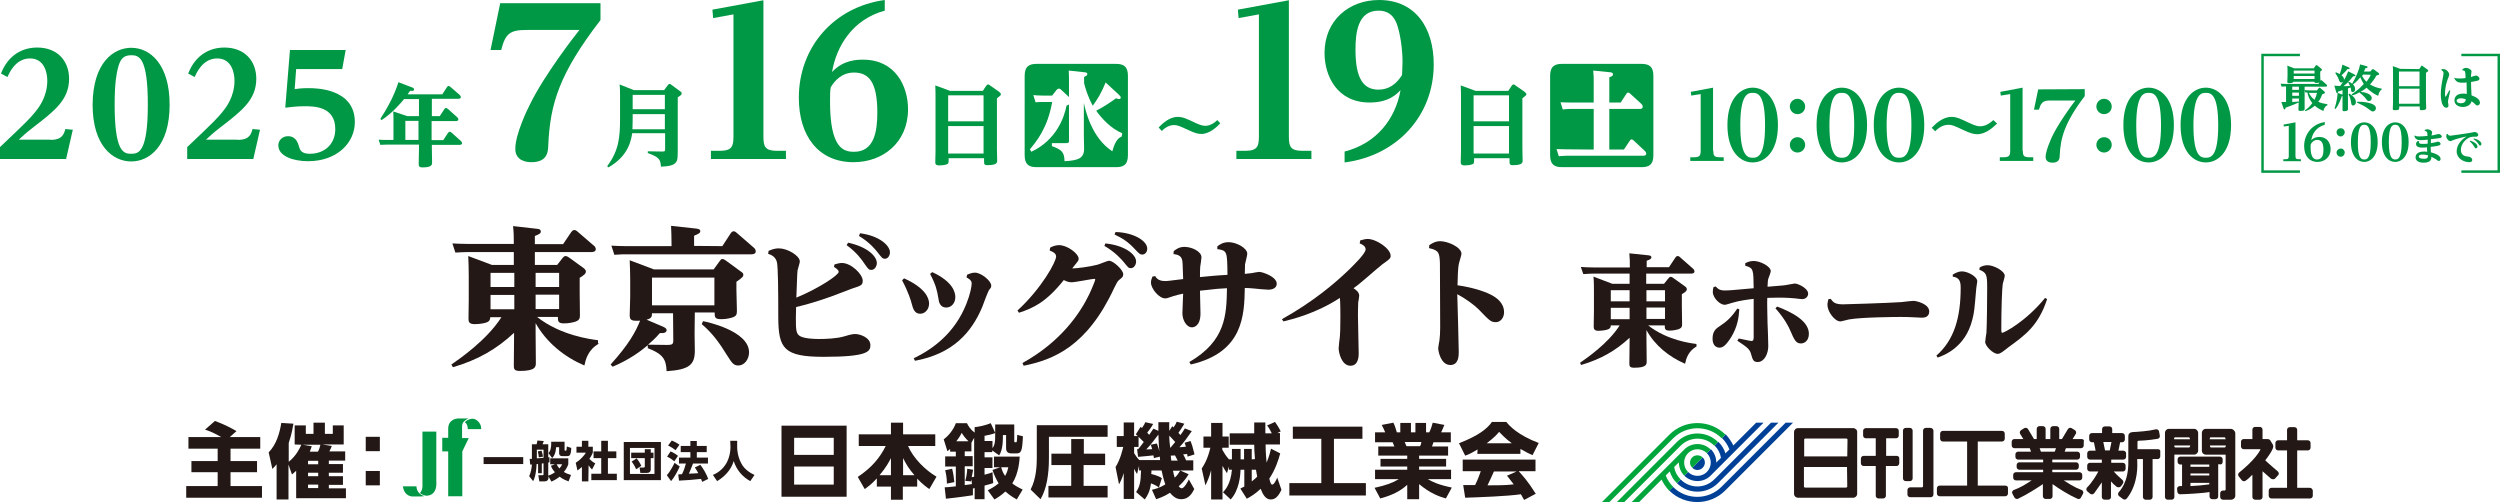 <?xml version="1.0" encoding="utf-8"?>
<!-- Generator: Adobe Illustrator 28.5.0, SVG Export Plug-In . SVG Version: 9.03 Build 54727)  -->
<svg version="1.0" id="レイヤー_1" xmlns="http://www.w3.org/2000/svg" xmlns:xlink="http://www.w3.org/1999/xlink" x="0px"
	 y="0px" viewBox="0 0 1009.6 202.9" style="enable-background:new 0 0 1009.6 202.9;" xml:space="preserve">
<style type="text/css">
	.st0{fill:#231815;}
	.st1{fill:#009844;}
	.st2{fill:#004097;}
	.st3{fill:#00A63C;}
	.st4{fill:none;stroke:#009844;stroke-width:0.986;stroke-miterlimit:10;}
</style>
<g>
	<g>
		<g>
			<path class="st0" d="M242,138.7c-4.6,2.5-5.5,6.6-6,8.9c-8.2-3.5-15.3-9.3-19.7-17.1v4.2c0,1.9,0.1,10.1,0.1,11.8
				c0,1.5,0,3.3-6.4,3.3c-2.4,0-2.5-0.8-2.5-2.2s0.1-11.3,0.1-11.6v-1.6c-7.1,6.6-14.5,10.9-24.7,13.9l-0.6-1.1
				c3-2.1,14.2-9.7,20.2-19.1H198c-0.1,0.8-0.1,1.7-1.8,2.2c-1.1,0.4-3.3,0.6-4.5,0.6c-2.3,0-2.5-1-2.5-2.2s0.1-6.4,0.1-7.5v-10
				c0-2.6-0.1-5.6-0.2-7.8l9.6,3.6h8.8v-5.2h-18.8c-1.4,0-2.7,0.1-4.8,0.2l-1.2-3.7c1.8,0.1,3.8,0.2,6.2,0.2h18.6
				c0-2.6,0-4.4-0.3-7.2l9.7,1.1c1.1,0.1,1.5,0.4,1.5,1.1c0,0.8-0.7,1.1-2.4,1.8v3.3h11.4l3.3-4.9c0.4-0.5,0.7-0.8,1.2-0.8
				c0.4,0,0.7,0.1,1.3,0.6l6.5,5.6c0.4,0.2,0.9,0.9,0.9,1.5c0,1.2-1.4,1.2-2,1.2H216v5.2h9l2.1-2.7c0.4-0.4,0.7-0.9,1.3-0.9
				c0.5,0,1.1,0.4,1.4,0.6l5.8,4.2c0.9,0.7,1,1.1,1,1.5c0,0.7-0.4,1.2-2.5,2.5v6.2c0,1.4,0.1,7.6,0.1,8.9c0,1.2-0.1,2.2-2.5,2.8
				c-2,0.5-3.5,0.5-4,0.5c-2.4,0-2.4-1-2.4-2.6h-8.4c9.5,7.5,21.6,9,24.6,9.4v1.3H242z M207.7,110.2h-9.6v5.7h9.6V110.2z
				 M207.7,119.1h-9.6v5.8h9.6V119.1z M216.3,115.9h9.5v-5.7h-9.5V115.9z M216.3,124.8h9.5V119h-9.5V124.8z"/>
			<path class="st0" d="M280.5,134.8c0,1.1,0.1,5.8,0.1,6.8c0,5.6-2.1,7.7-11.4,8.3c-0.2-4.8-1.4-6.9-7.6-9.3v-1.2
				c-2.7,2.3-7.3,5.8-14.2,8.7l-0.8-0.9c7.4-8.2,10.1-13.2,11.9-17.7c-3.5,0.2-4.2-0.2-4.2-2.2c0-0.1,0.2-6.2,0.2-7.4v-6.8
				c0-2-0.1-5.9-0.2-8l9.8,3.7h24.1l2.4-3.3c0.4-0.6,0.7-0.9,1.1-0.9c0.4,0,0.7,0.1,1.4,0.6l6,4.4c0.6,0.4,1.1,0.7,1.1,1.4
				c0,0.6-0.2,1-2.8,2.8v3.3c0,1.4,0.2,7.3,0.2,8.5c0,1.4-0.3,2-1.5,2.5c-0.6,0.2-2.4,0.8-4.7,0.8c-2.6,0-2.8-0.6-2.8-2.7h-8
				L280.5,134.8L280.5,134.8z M291.7,99.4l3.4-5.2c0.2-0.3,0.6-0.8,1.2-0.8c0.5,0,1,0.4,1.3,0.7l6.8,5.9c0.4,0.3,0.8,0.9,0.8,1.5
				c0,1.2-1.4,1.2-1.9,1.2h-50.4c-1.2,0-2.4,0-4.8,0.2l-1.2-3.7c1.8,0.1,3.7,0.2,6.2,0.2h18.1c0-3.8-0.1-5.7-0.2-8.2l10.1,1.1
				c0.6,0.1,1.7,0.2,1.7,1s-0.6,1.1-2.5,1.9v4.1L291.7,99.4L291.7,99.4z M271.8,126.5h-8.5c0,1.4-0.2,2.1-2.2,2.6l6.6,2.8
				c1.4,0.6,1.5,1.1,1.5,1.4c0,1.1-1.2,1.3-2.7,1.2c-2.1,2.4-3.5,3.6-4.8,4.7l7.9,0.1c1.9,0,2.3-0.4,2.3-1.7L271.8,126.5
				L271.8,126.5z M263.3,112.1v11.2h25.2v-11.2H263.3z M283.9,129.7c0.7,0.1,18.6,3.7,18.6,12.6c0,2.8-1.9,5.3-4.3,5.3
				c-2,0-2.6-1-4.7-4.3c-2.8-4.5-5.5-8.5-10.1-12.4L283.9,129.7z"/>
			<path class="st0" d="M310.4,101.3c0.8-0.3,2.1-1,4.2-1c3.3,0,8.4,2.9,8.4,5.3c0,0.6-0.8,3-0.9,3.5c-0.2,0.9-0.3,7.4-0.5,11.1
				c9.6-4,17.1-9.2,17.1-10.4c0-0.8-1.1-1.5-1.9-2l0.2-1c1-0.3,2-0.6,3-0.6c3.7,0,8.4,4.5,8.4,7.2c0,1.8-0.8,2-4.2,3.1
				c-1.4,0.5-7.4,2.8-8.7,3.3c-6.8,2.4-11.1,3.5-14,4.2c-0.1,3.2-0.1,3.5-0.1,4.5c0,4.8,0.1,6.4,1.8,7.3c1.7,0.9,5.2,1.1,7.5,1.1
				c3.1,0,7.2-0.2,10-1c3.4-1,3.8-1,4.8-1c1.6,0,6,1.3,6,4.5c0,2.6-1.2,4.7-18.8,4.7c-16.1,0-18.3-3.3-18.4-15.7
				c0-11.6-0.1-20-0.5-22.3c-0.5-2.5-2.4-3.2-3.6-3.6L310.4,101.3z M342.5,98c8.2,1.8,11.6,5.7,11.6,8.2c0,1.5-1,2.8-2.2,2.8
				c-1,0-1.2-0.2-3-2.8c-0.6-0.9-2.8-4.2-7-7.2L342.5,98z M347.3,94.2c7.9,1,12.1,5,12.1,7.7c0,1.4-0.9,2.6-2,2.6
				c-1,0-1.2-0.3-3-2.6c-0.7-0.9-3.1-4-7.5-6.6L347.3,94.2z"/>
			<path class="st0" d="M365.1,112.4c8.4,3.8,10.1,7.8,10.1,10.2c0,2.3-1.6,4.1-3.6,4.1c-2.3,0-2.9-2.1-3.4-4
				c-0.3-1.2-1.3-4.6-3.9-9.5L365.1,112.4z M390.6,110.9c0.8-0.3,1.9-0.8,3.1-0.8c2.6,0,6.6,3.4,6.6,5.2c0,0.7-0.1,0.9-0.8,1.7
				c-0.5,0.6-2.4,5.8-2.8,6.9c-4.4,10.5-12,19-27.2,21.8l-0.5-1c7.4-3.6,16.5-9.9,21.3-22.1c1.5-3.7,2.1-7,2.1-8.1
				c0-0.8-0.3-1.5-2.1-2.5L390.6,110.9z M376.5,109.9c8.4,3.9,9.3,8.2,9.3,10.1c0,2.4-1.6,4.2-3.7,4.2c-2.5,0-3-2.4-3.1-3.5
				c-0.6-3.5-1-5.5-3.4-10.1L376.5,109.9z"/>
			<path class="st0" d="M412.9,146.6c15.4-8.5,23.2-19.9,27-27.8c1.4-3,2.4-5.6,2.4-5.9c0-0.3-0.3-0.3-0.4-0.3
				c-0.8,0-7.7,1.4-9.2,1.4c-1.3,0-2.5-0.6-3.1-0.9c-7,8.8-12.2,11.3-18.1,13.2l-0.6-0.9c9.8-9,15.6-19.7,15.6-21.8
				c0-1.4-1.5-2-2.6-2.4l0.2-1.2c1-0.5,2.1-1,3.6-1c3.3,0,7.9,3.4,7.9,5.5c0,0.7-0.2,0.9-1.9,3c-0.3,0.4-0.5,0.7-0.7,0.9
				c2,0,7.1-0.7,10.2-1.5c0.8-0.2,4-1.6,4.7-1.6c1.7,0,5.7,3.7,5.7,5.4c0,1-0.2,1.2-1.7,2.4c-0.6,0.5-0.9,1.1-1.9,3.1
				c-11,23.8-24.7,29.1-36.6,31.5L412.9,146.6z M446.4,98.3c7.8,0.8,12.4,4.4,12.4,7.3c0,1.4-0.9,2.7-2.1,2.7c-1,0-1.1-0.3-3-2.6
				c-0.6-0.7-3.3-3.9-7.7-6.4L446.4,98.3z M450.5,93.7c7.4,0.2,12.8,3.6,12.8,6.7c0,1.3-0.8,2.4-2,2.4c-0.9,0-1.1-0.2-3.1-2.3
				c-2.5-2.7-4.7-4.2-8.1-5.8L450.5,93.7z"/>
			<path class="st0" d="M491.6,99.5c0.8-0.6,2.1-1.7,4.6-1.7c3,0,7.5,2.3,7.5,4.7c0,0.7-0.8,3.6-0.9,4.2c0,0.4-0.1,3.4-0.1,3.9
				c1.3-0.1,1.9-0.2,2.8-0.3c0.5-0.1,2.6-0.5,3-0.5c1.3,0,7.1,1.9,7.1,4.8c0,1.9-2.1,2.4-3.3,2.4c-1,0-5.2-0.4-6-0.5
				c-1.2-0.1-2.4-0.2-3.6-0.2c-0.2,11-0.6,26-21.8,30.9l-0.6-1c14.8-8.6,15-19.1,15.2-29.8c-2.4,0.1-4.1,0.2-10.9,1
				c0,0.7,0.2,8.2,0.2,9.2c0,5.2-2.8,5.6-3.4,5.6c-2.3,0-3.9-3-3.9-5.7c0-1.3,0.3-6.8,0.3-7.9c-1.5,0.3-2.4,0.5-4,1
				c-2.3,0.8-2.6,0.9-3.3,0.9c-2.4,0-5.7-3.9-5.7-6.4c0-0.9,0.3-1.6,0.6-2.4l1.1-0.2c0.4,0.6,1.1,2,4,2c1.1,0,1.5-0.1,7.3-0.8
				c-0.2-6.4-0.2-6.7-0.4-7.7c-0.4-1.8-1.9-2.2-3.5-2.4l0.1-1.2c1-0.8,2.3-1.7,4.3-1.7c3.1,0,6.9,1.9,6.9,4.2c0,0.6-0.4,3.3-0.5,3.8
				c-0.1,1.1-0.1,2.4-0.1,4.2c3.2-0.3,6.9-0.7,11.1-0.9c-0.1-9.5-0.1-9.8-4.1-10.4L491.6,99.5z"/>
			<path class="st0" d="M517.7,128.9c12.5-7,21.2-14.3,27.2-20.1c1.7-1.7,6.6-6.4,6.6-8.1c0-1.4-1.6-2.1-2.4-2.4l0.2-1.2
				c0.8-0.2,1.9-0.6,3-0.6c3.5,0,9.3,3.9,9.3,6.8c0,1-0.3,1.3-3.3,3.4c-0.3,0.2-4.9,4.1-7.3,6.2c-2.3,2-3.3,2.7-4.4,3.5
				c0.8,0.5,2.3,1.5,2.3,3c0,0.5-0.3,2.3-0.4,2.7c-0.1,1.5-0.1,5-0.1,5.7c0,2.4,0.3,12.9,0.3,15c0,0.8,0,4.9-3.3,4.9
				c-3.7,0-4.8-5.5-4.8-7c0-0.8,0.4-4.1,0.5-4.8c0.1-1.3,0.2-3.1,0.2-7.7c0-1.6,0-6.2-0.2-7.9c-9.6,6.3-19.2,8.6-22.8,9.5
				L517.7,128.9z"/>
			<path class="st0" d="M577.2,99c0.9-0.6,2.4-1.6,4.4-1.6c3,0,8.6,2.4,8.6,5.1c0,0.6-0.9,3.2-1,3.8c-0.5,2.1-0.5,6.2-0.6,8.9
				c7.1,1,12.2,3,14.2,4.2c1,0.6,4.6,2.6,4.6,6.7c0,2.4-1.6,4-3.3,4c-2,0-2.5-0.5-7-5.2c-1.7-1.7-5.2-4.3-8.6-6.1
				c0.1,3.7,0.6,20,0.6,23.3c0,1.5,0,5.3-3.4,5.3c-3.8,0-4.9-5.5-4.9-6.8c0-0.1,0.4-2.9,0.5-3.1c0.2-2,0.3-2.7,0.3-5.2
				c0-6.8-0.1-25.4-0.1-26c-0.2-4.1-0.3-5.2-4.4-6.1L577.2,99z"/>
			<path class="st0" d="M685.3,139.8c-3.6,2-4.4,5.2-4.8,7.1c-6.5-2.8-12.2-7.4-15.6-13.6v3.3c0,1.5,0.1,8,0.1,9.3
				c0,1.2,0,2.6-5,2.6c-1.9,0-2-0.6-2-1.8c0-1.1,0.1-8.9,0.1-9.2v-1.1c-5.6,5.2-11.5,8.6-19.6,11l-0.4-0.9c2.4-1.7,11.3-7.7,16-15.1
				h-3.6c0,0.6-0.1,1.3-1.4,1.7c-0.9,0.3-2.6,0.5-3.5,0.5c-1.8,0-2-0.8-2-1.8c0-0.9,0.1-5.1,0.1-6v-7.9c0-2.1,0-4.4-0.2-6.2l7.6,2.9
				h7v-4.1h-14.9c-1.1,0-2.2,0.1-3.8,0.2l-1-2.9c1.4,0.1,3,0.2,5,0.2h14.8c0-2.1,0-3.5-0.2-5.7l7.7,0.8c0.8,0.1,1.2,0.3,1.2,0.8
				c0,0.6-0.5,0.9-1.9,1.4v2.6h9l2.6-3.9c0.3-0.4,0.5-0.6,0.9-0.6c0.3,0,0.6,0.1,1,0.5l5.1,4.5c0.3,0.2,0.7,0.7,0.7,1.2
				c0,0.9-1.1,0.9-1.6,0.9h-17.9v4.1h7.2l1.7-2.1c0.3-0.3,0.5-0.7,1-0.7c0.4,0,0.9,0.3,1.1,0.5l4.6,3.3c0.7,0.5,0.8,0.8,0.8,1.2
				c0,0.6-0.3,1-2,2v5c0,1.1,0.1,6,0.1,7.1c0,1-0.1,1.7-2,2.2c-1.6,0.4-2.7,0.4-3.1,0.4c-1.9,0-1.9-0.8-1.9-2.1h-6.7
				c7.6,6,17.1,7.2,19.5,7.5v0.9H685.3z M658.1,117.2h-7.6v4.5h7.6V117.2z M658.1,124.3h-7.6v4.6h7.6V124.3z M664.9,121.7h7.5v-4.5
				h-7.5V121.7z M664.9,128.8h7.5v-4.6h-7.5V128.8z"/>
			<path class="st0" d="M702.4,124.9c-0.2,3.3-0.7,7-3.3,11.3c-2.3,3.6-3.5,4.2-4.7,4.2c-1.4,0-2.8-1-2.8-3.6c0-3.2,1.5-4.2,3.2-5.3
				c2.6-1.7,4.6-3.6,6.8-6.9L702.4,124.9z M702.2,136.7c0.8,0.1,4.4,1,5.1,1c0.6,0,0.9-0.2,0.9-1.5v-15.5c-1.8,0.2-5.9,0.7-8.7,1.6
				c-1.3,0.4-2.6,0.8-3,0.8c-1.9,0-4.8-2.8-4.8-5.2c0-0.7,0.1-1.3,0.3-2l0.9-0.2c0.7,0.8,1.4,1.6,3.6,1.6c1.6,0,3.1-0.1,11.7-0.9
				c-0.1-7.8-0.1-8.1-3.4-9.1v-1c0.6-0.3,1.7-0.9,3.4-0.9c2.7,0,6.9,2.2,6.9,4.1c0,0.5-0.8,2.6-1,3.1c-0.2,0.6-0.2,1.4-0.3,3.2
				c6.5-0.5,7.2-0.6,8.1-0.8c0.7-0.1,2.6-0.5,2.9-0.5c1.3,0,5.4,1.9,5.4,4.1c0,1.1-0.9,2.2-2.4,2.2c-0.1,0-2.5-0.2-2.8-0.3
				c-1.2-0.1-3.3-0.3-6.8-0.3c-2.2,0-3.4,0.1-4.5,0.1c-0.1,2.6,0,4.4,0.1,10.1c0.1,1.5,0.3,8,0.3,9.4c0,2.9-1.5,6.4-4.3,6.4
				c-1.7,0-2-1-2.5-2.7c-0.6-2.5-1.5-3.1-5.7-5.9L702.2,136.7z M717.7,123.8c6,2.3,12.8,5.8,12.8,11c0,2.8-1.8,3.9-3.2,3.9
				c-2.1,0-2.7-1.5-4.4-5.4c-0.5-1.2-2.1-4.5-5.9-8.8L717.7,123.8z"/>
			<path class="st0" d="M739.3,120.7c1.1,1.5,1.9,2.2,5,2.2c0.8,0,17.8-0.5,23.6-0.9c0.7-0.1,4.1-0.5,4.8-0.5c1.2,0,6.4,1.2,6.4,4.3
				c0,2.2-1.9,2.5-2.9,2.5c-0.6,0-3.6-0.2-4.2-0.2c-1.4-0.1-3.2-0.1-4.7-0.1c-1.9,0-15.6,0.1-20.6,1c-0.6,0.1-3,0.8-3.5,0.8
				c-2.3,0-5.2-4-5.2-6.6c0-0.9,0.2-1.8,0.4-2.4L739.3,120.7z"/>
			<path class="st0" d="M788.6,110.9c0.7-0.4,2-1.3,3.8-1.3c2.1,0,6.1,2,6.1,4c0,0.4-0.4,2.4-0.4,2.8c-0.8,9.2-0.8,9.5-1.6,12.7
				c-2.8,11.2-11.4,14.4-14,15.3l-0.5-0.8c7.2-6.3,9.8-15.4,9.8-27.4c0-2.7-0.6-4.1-3.2-4.5L788.6,110.9z M799.5,108
				c0.7-0.4,1.7-0.9,3.2-0.9c2.4,0,6.9,2.3,6.9,4.3c0,0.5-0.7,2.8-0.8,3.2c-0.3,1.7-0.6,10-0.6,18.5c0,0.6,0,1.3,0.4,1.3
				c0.7,0,9.5-4.5,17.3-14.1l0.8,0.5c-3.5,10.7-8.8,14.5-15.7,19.5c-0.4,0.3-2.1,1.7-2.5,1.9c-0.6,0.4-1.1,0.7-1.8,0.7
				c-1.8,0-5-3.1-5-4.8c0-0.6,0.4-3.2,0.5-3.7c0.2-3.7,0.3-13.1,0.3-18.2c0-5.4-0.3-6.1-3.2-7.3L799.5,108z"/>
		</g>
	</g>
	<g>
		<g>
			<path class="st0" d="M89.3,176.5c-1-0.6-3.8-2.2-6.5-3l4-3.5c4.1,1.5,6.8,3,8.7,4.1l-2.7,2.4h12.3v4.7h-12v5h10.7v4.5H93.1v5.6
				h12.7v4.7H75.2v-4.7h12.7v-5.6H77.3v-4.5h10.6v-5H76.1v-4.7H89.3z"/>
			<path class="st0" d="M119,179.5v-7.7h4.5v3.4h3.1v-4.5h4.6v4.5h3.2v-3.4h4.4v7.7h-8.6l3.8,0.6c-0.3,0.7-0.6,1.5-1,2.2h6.4v3.7
				h-6.6v1.4h5.7v3.5h-5.7v1.4h5.7v3.5h-5.7v1.4h6.9v4h-20.1v-11.1c-0.7,0.7-1.1,1-1.7,1.5l-1.4-4v14.1h-4.8v-14.2
				c-0.6,0.7-0.9,1.1-1.7,1.9l-1.5-6.7c3.1-3.2,4.4-7.6,5.1-11.9l4.9,0.3c-0.7,4.3-1.4,6.2-1.9,7.8v7.6c3.1-2.5,4.4-5.4,5.1-6.9
				L119,179.5L119,179.5z M125.9,180.2c-0.3,0.8-0.4,1.3-0.8,2.2h3.3c0.6-1.1,0.8-2,1-2.8h-7.2L125.9,180.2z M128.5,186.1h-4.1v1.4
				h4.1V186.1z M128.5,190.9h-4.1v1.4h4.1V190.9z M128.5,195.7h-4.1v1.4h4.1V195.7z"/>
			<path class="st0" d="M153.4,176.4v5.8h-5.7v-5.8H153.4z M153.4,190.2v5.8h-5.7v-5.8H153.4z"/>
			<path class="st0" d="M195.3,184.6h16v2.8h-16V184.6z"/>
			<path class="st0" d="M224.1,187.5h-1.9v-2.4h7.3v2.4c-0.3,0.8-0.7,1.8-1.8,3.1c1.2,0.7,2.2,1,2.9,1.2l-1,2.6
				c-0.7-0.3-2.1-0.7-3.6-1.9c-1.5,1.2-2.7,1.7-3.3,2l-1.2-2.1v0.4c0,1.1-0.6,1.6-1.6,1.6h-2.1l-0.4-2.5h1.7c0.3,0,0.4,0,0.4-0.4
				v-4.4c-0.3,0-0.5,0.1-0.7,0.1v3.9h-1.5v-3.7c-0.2,0-0.3,0-0.6,0c-0.2,4.5-1,6.2-1.4,6.9l-1.6-2c0.8-1.7,1-3.5,1.1-4.7
				c-0.1,0-0.5,0-0.7,0l-0.2-2.3c0.4,0,0.6,0,0.9,0v-5.9h1.9c0.2-0.5,0.3-1.4,0.3-1.5l2.6,0.2c-0.2,0.7-0.3,0.7-0.5,1.3h2.3v5.3
				c0.1,0,0.4-0.1,0.5-0.1v2.1c-0.1,0-0.4,0.1-0.5,0.1v5.3c0.8-0.3,1.6-0.6,2.7-1.4c-1-1.1-1.4-2-1.6-2.6L224.1,187.5z M216.8,185.1
				c0.8-0.1,2.3-0.2,2.7-0.2v-3.3h-2.7V185.1z M217.6,184.7c0-0.4-0.2-1.5-0.4-2.4l1.5-0.3c0.3,0.9,0.4,1.5,0.6,2.4L217.6,184.7z
				 M228,178.4v3.3c0,0.3,0.1,0.3,0.5,0.3c0.2,0,0.3-0.1,0.3-0.5c0-0.1,0.1-0.7,0.1-1.2l1.8,0.6c-0.1,3.3-0.9,3.3-1.7,3.3h-2
				c-0.9,0-1.2-0.6-1.2-1.2v-2.4h-1.2c-0.2,2.4-0.7,3.4-1.6,4.4l-1.5-2c0.3-0.3,0.6-0.8,0.8-1.4c0-0.2,0.3-1.2,0.3-2v-1.2H228z
				 M224.8,187.5c0.2,0.4,0.5,1,1.1,1.7c0.7-0.8,0.9-1.2,1.1-1.7H224.8z"/>
			<path class="st0" d="M237.6,194.4H235v-5.8c-0.7,0.6-1.3,1-1.8,1.4l-0.7-3.1c1.9-1.2,3.5-3,4.1-4.1h-3.8v-2.4h2.2V178h2.6v2.4
				h1.8v2.4c-0.3,0.6-0.5,1.3-1.4,2.5c1,1,1.7,1.5,2.4,1.8l-1.3,2.5c-0.4-0.3-0.8-0.8-1.4-1.7L237.6,194.4L237.6,194.4z M242.8,178
				h2.7v4.3h3.4v2.7h-3.4v6.3h3.6v2.6h-10.3v-2.6h4V185h-3.1v-2.7h3.1V178z"/>
			<path class="st0" d="M266.9,178.5v15.4h-15v-15.4H266.9z M254.4,180.9v10.5h9.9v-10.5H254.4z M262.8,189.5c0,1.1-0.7,1.5-1.7,1.5
				h-2.5l-0.3-2.2h1.6c0.5,0,0.5-0.3,0.5-0.5V185h-5.5v-2.2h5.5v-1.4h2.4v1.4h1.1v2.2h-1.1V189.5z M257.1,185.1c1,1.2,1.5,2.2,1.9,3
				l-2.1,1.4c-0.2-0.5-0.8-1.8-1.8-3.1L257.1,185.1z"/>
			<path class="st0" d="M274.5,188.4c-0.8,1.8-2.1,4.3-3.5,5.9l-1.7-2.4c1.6-1.8,3-4.7,3.1-5L274.5,188.4z M270.8,182.3
				c0.8,0.3,2.2,1.1,3,1.8l-1.5,2.2c-1.4-1.2-2.3-1.6-2.9-1.9L270.8,182.3z M271.3,177.9c0.6,0.2,2.5,1.2,3.1,1.7l-1.6,2.2
				c-0.9-0.7-1.8-1.3-3-1.9L271.3,177.9z M279.9,187.1c-0.5,1.4-1.1,2.8-1.7,4.2c0.3,0,3.4-0.2,3.8-0.2c-0.4-0.8-0.9-1.6-1.4-2.3
				l2.2-1.1c1.3,1.6,2.6,4,3.2,5.7l-2.4,1.2c-0.1-0.3-0.2-0.5-0.5-1.2c-2.3,0.3-6.6,0.6-8.9,0.7l-0.3-2.5c0.4,0,1.3-0.1,1.5-0.1
				c0.7-1.3,1.2-2.8,1.6-4.3h-2.8v-2.4h4.6v-2.2h-3.9v-2.5h3.9v-2h2.6v2h4v2.5h-4v2.2h4.5v2.4h-6V187.1z"/>
			<path class="st0" d="M294.9,178h2.8v2.7c0,0.9,0.2,3.6,1.6,6.3c1.5,3,4.4,4.3,5.4,4.8l-1.7,2.5c-3.1-1.7-5.5-4.4-6.7-8.1
				c-1.1,3.8-4,6.5-6.7,8.1l-1.7-2.5c2.6-1.1,4.4-2.8,5.7-5.2c0.9-1.8,1.4-4,1.4-6L294.9,178L294.9,178z"/>
			<path class="st0" d="M341.9,171.9v28.7h-26.3v-28.7H341.9z M320.7,183.7h16v-6.9h-16V183.7z M320.7,188.4v7.3h16v-7.3H320.7z"/>
			<path class="st0" d="M354.1,193.2c-2.4,2.6-3.9,3.6-4.9,4.3l-2.8-4.9c5.7-3.8,8.9-7.7,11.3-12.5h-10.9v-4.7h13v-4.7h4.9v4.7h13
				v4.7h-11c2.1,4.9,7,9.8,11.5,12.4l-2.9,5c-1-0.7-2.6-1.8-4.9-4.2v3.2h-5.8v5.3h-4.8v-5.3h-5.7L354.1,193.2L354.1,193.2z
				 M359.8,191.9V185c-0.7,1.3-1.8,3.6-4.6,6.9H359.8z M369.3,191.9c-2.2-2.5-3.3-4.3-4.6-6.9v6.9H369.3z"/>
			<path class="st0" d="M393.6,197.1c-0.1,0-0.5,0.1-0.7,0.2v2.7c0,0-5.9,0.9-10.9,1.4l-0.5-4.6c0.9,0,1.5-0.1,4.5-0.4v-8h-4.3v-4.1
				h4.3v-1.9h-2.3v-1.1c-0.5,0.5-0.7,0.6-1.1,0.9l-1.5-4.8c1.5-1,3.9-3.6,4.9-6.5h4.5c0.4,0.8,1.1,2.3,3.1,3.8v-2.2
				c1.5-0.1,4.6-0.8,6.5-1.6l1.8,3.9v-3.4h7.7v6.8c0,0.2,0,0.4,0.4,0.4s0.5,0,0.6-0.2c0.1-0.4,0.2-1.8,0.2-2.8l2.3,0.6
				c-0.3,6.3-0.7,6.9-2.8,6.9h-1.8c-2.1,0-2.2-1.4-2.2-2.2v-5.2H405v1c0,4.6-1,6.4-1.5,7.2l-2.8-2v0.7h-3.1v2.1h3.2v4.3h-3.2v2.7
				c2-0.5,2.5-0.7,3.2-1l0.3,4.4c-0.9,0.3-1.6,0.5-3.5,1v5.5h-4V197.1z M382.4,195.3c0-2.5-0.5-4.6-0.7-5.4l2.8-0.6
				c0.5,1.8,0.7,3.5,0.9,5.4L382.4,195.3z M391.1,178.2c-1.5-1.5-2.2-2.5-2.7-3.4c-0.5,0.9-0.8,1.6-2.2,3.4H391.1z M392.3,193.6
				c0,0.2-0.1,0.5-0.2,0.8l-2.3-0.2c0.5-1.6,0.8-3.8,0.8-4.9l2.4,0.4c-0.1,0.5-0.3,1.5-0.6,3c0.3,0,1-0.2,1-0.2v-15.7l-1.1,2v3.5
				h-2.7v1.9h3.2v4.1h-3.2v7.6c0.7-0.1,2.3-0.3,2.9-0.4L392.3,193.6z M397.6,178.1h3.2v2.9c0.7-1,1.2-1.9,1.1-6.1
				c-1.3,0.5-3.1,0.9-4.3,1.1V178.1z M403.9,188.7h-2.5v-4.3h10.4c-0.1,1.5-0.4,6.8-3,10.8c0.8,0.7,1.9,1.4,4.2,2.5l-2.4,4
				c-0.9-0.5-2.5-1.4-4.6-3.2c-1.7,1.6-3.2,2.5-4.4,3.2l-2.7-3.7c0.8-0.4,2.4-1.2,4.4-2.8c-1-1.6-1.7-3.1-2.5-5.4L403.9,188.7z
				 M404.3,188.7c0.3,0.9,0.6,2.1,1.6,3.5c0.9-1.6,1.1-2.6,1.3-3.5H404.3z"/>
			<path class="st0" d="M418.7,171.7h28.6v4.7h-23.7v8.7c0,6.7-1,12.5-3.4,16.5l-4-3.9c2.3-4.4,2.5-9.7,2.5-12.8V171.7z
				 M446.3,183.2v4.6h-8.7v8.4h9.7v4.7h-23.9v-4.7h9.2v-8.4h-8v-4.6h8v-5.9h5.1v5.9H446.3z"/>
			<path class="st0" d="M468,196.9c-0.5-0.4-1.2-1-3.2-1.7c-0.4,3.4-1.5,5.1-2.5,6.5l-3.5-3c1.4-2.1,1.9-3.8,2-8.7H460v-1.9
				l-0.8,3.3c-0.4-0.6-0.6-0.8-1.2-2.1v12.2h-4.2V191c-0.7,2.4-1.3,3.5-1.9,4.6l-1.4-7c1.9-2.9,2.9-7.2,3.1-8.1H451v-4.4h2.8v-5.5
				h4.2v5.5h1.5c-0.3-0.2-0.4-0.3-0.8-0.7l1.9-3c0.1,0.1,0.5,0.4,0.6,0.4c0.9-1.3,1.1-1.7,1.3-2.3l3.2,0.7c-0.8,1.5-2,3-2.4,3.5
				c0.2,0.3,0.4,0.5,0.8,0.9c1.1-1.6,1.3-1.9,1.7-2.5l2,0.9c0-1.5,0-2.4,0-3.5h4.4c0,0.9-0.1,1.9,0,3.5l1.2-1.9
				c0.3,0.3,0.4,0.4,0.5,0.5c0.9-1.2,1.1-1.8,1.3-2.3l3.1,0.8c-0.8,1.3-1.8,2.9-2.4,3.7c0.4,0.5,0.6,0.7,0.8,0.9
				c0.9-1.2,1.3-1.9,1.8-2.7l2.8,1.1c-1.9,2.7-3.2,4.6-5,6.5c0.6,0,1.4-0.1,2.6-0.2c-0.2-0.8-0.3-1.1-0.5-1.6l2.4-0.7
				c0.6,1.6,0.7,1.8,1.6,5.4l-2.8,0.9c-0.1-0.8-0.2-0.9-0.2-1.1c-0.4,0.1-0.8,0.1-1.6,0.2c0.6,0.9,0.9,1.9,1.2,2.4h2.9v4.1h-5.3
				l3.4,1.5c-0.5,0.9-1.5,2.6-4,4.9c0.5,0.6,1,0.8,1.2,0.8c1.1,0,2.6-2.9,2.9-3.6l2.2,3.9c-0.8,1.6-2.2,4.1-5.2,4.1
				c-1.5,0-2.9-0.5-4.6-2.6c-2.7,1.7-4.5,2.2-5.6,2.6l-1.7-3.8c1.1-0.3,3.1-0.7,5.4-2.2c-0.7-1.8-1.3-4.7-1.5-5.6H465
				c0,0.5,0,1.2-0.1,1.4c2.7,0.7,3.8,1.3,4.3,1.7L468,196.9z M459.2,181.4h0.4c0.2-0.2,1.1-1.2,2.3-2.9c-0.8-0.8-1.6-1.6-2.1-2.1
				v4.1H458v2.5c0.4,0.6,1.1,1.8,2.1,2.8h8.4c-0.1-0.8-0.1-1-0.1-1.4L466,185c-0.1-0.6-0.1-0.8-0.2-1.1c-0.5,0.1-5.2,0.5-6.2,0.6
				L459.2,181.4z M465.3,181.4c-0.3-1.1-0.4-1.3-0.6-1.8l2.5-0.5c0.5,1.3,0.9,2.6,1,3.2c-0.1-0.9-0.3-3-0.4-6.8
				c-0.9,1.2-3.2,4.3-4.9,6L465.3,181.4z M472.6,180.9c1.2-1.4,1.7-2,2-2.4c-0.8-0.9-1.9-2.1-2.4-2.6
				C472.2,176.6,472.2,178,472.6,180.9L472.6,180.9z M475.6,186c-0.8-1.6-0.9-1.8-1.1-2.1c-0.3,0-0.6,0.1-1.7,0.1
				c0,0.3,0.1,0.8,0.2,2H475.6z M473.7,190.1c0.3,1.3,0.4,2,0.7,2.8c1.1-1,1.4-1.6,2.2-2.8H473.7z"/>
			<path class="st0" d="M506.8,185.4c-0.2-2.5-0.3-4.3-0.3-5.8h-9.9V175h9.9v-4.4h4.5v4.4h2.6c-0.4-0.7-1-2.1-1.9-3.2l3.2-1.4
				c0.4,0.6,1.5,2.1,2.3,3.8l-1.4,0.7h1.1v4.6h-5.8c0,3.1,0.3,6.3,0.4,7.3c1.1-2.6,1.4-4.2,1.8-5.6l3.7,1.9
				c-0.7,2.6-1.9,6.4-4.4,10.2c0.4,1.5,0.6,2.4,1.2,2.4c0.8,0,1.8-2.4,2-2.8l1.7,4.9c-1.7,3.7-3.3,3.9-4.4,3.9c-1.9,0-3.1-1.9-4-4.3
				c-2.3,2.2-4.3,3.3-5.6,4l-2.6-4.1c0.8-0.4,0.9-0.5,1.6-0.8v-6.8H501c-0.1,2.2-0.5,8.2-4,12l-3.1-2.9c0.9-1,3.1-3.3,3.6-9.1h-1.2
				v-1.3l-0.8,2.7c-1-1.5-1.2-1.9-1.8-3v13.6h-4.6v-11.8c-0.7,2.8-1.8,5.1-2.3,6.1l-1.5-6.8c0.7-1.1,2.3-3.3,3.5-8.4H486v-4.5h3.1
				v-5.5h4.6v5.5h2.5v4.5h-2.6v0.8c0.6,1.1,1.6,2.7,2.7,3.9h1.2v-4.2h3.5v4.2h1.4v-4.2h3.1v4.2L506.8,185.4L506.8,185.4z
				 M505.5,189.7v4.7c1-0.7,1.7-1.4,2.2-1.9c-0.3-1.7-0.4-2.3-0.5-2.8H505.5z"/>
			<path class="st0" d="M522,172.3h28.2v4.9h-11.5v17.9h12.9v5h-30.9v-5h12.9v-17.9h-11.5v-4.9H522z"/>
			<path class="st0" d="M583.9,201.3c-2.8-0.8-6.4-2.1-10.8-5.8v6.1h-4.8v-5.8c-2.9,2.6-6.1,4.2-10.9,5.5l-2.3-4.3
				c4.6-1,7.3-2,9.8-3.5h-9.6v-3.8h13v-1.3h-10.8v-3.1h10.8V184h-11.7v-3.7h6.5c-0.1-0.2-0.5-1.3-0.7-1.7h-7.1v-4h4.1
				c-0.4-1-0.9-2-1.4-3l4.7-0.9c0.7,1.4,0.9,2.3,1.4,3.9h1.4v-3.8h4.3v3.8h1.8v-3.8h4.3v3.8h1.3c0.6-1.2,1.1-2.7,1.4-3.9l4.7,0.9
				c-0.4,0.9-0.8,2-1.3,3h3.9v4h-7c-0.2,0.5-0.4,1.2-0.6,1.7h6.5v3.7h-11.7v1.3H584v3.1h-10.9v1.3H586v3.8h-9.4c1.7,1,4,2.2,9.7,3.4
				L583.9,201.3z M573.5,180.2c0.3-0.6,0.4-1,0.5-1.7h-6.7c0.1,0.3,0.6,1.6,0.7,1.7H573.5z"/>
			<path class="st0" d="M596.7,181.5c-2.6,1.6-3.8,2.1-5,2.5l-2.5-5c8-3.1,11.4-5.9,13.3-8.6h5.8c1.4,1.7,4.7,5.3,13.1,8.5l-2.5,4.9
				c-1-0.4-2.5-1.1-4.9-2.5v2h-17.4L596.7,181.5L596.7,181.5z M615.5,201.9c-0.3-0.6-0.7-1.3-1.3-2.3c-5.5,0.8-16.6,1.2-22.5,1.4
				l-0.8-5.1c0.2,0,4.3,0,4.8,0c0.3-0.5,1.3-2.7,2.3-5.6h-7.3v-4.7h29.4v4.7h-6.8c1.5,1.6,3.7,4,6.9,9.1L615.5,201.9z M610.5,179
				c-2.8-2.1-4.2-3.7-5.1-4.6c-0.8,1-2.1,2.4-5,4.6H610.5z M612.5,190.4h-9.2c-1.2,2.7-1.6,3.6-2.6,5.6c3.9,0,7.4,0,10.6-0.4
				c-1.4-1.8-2.1-2.7-2.7-3.5L612.5,190.4z"/>
		</g>
		<g>
			<path class="st0" d="M748.4,172.9h-22.3c-0.9,0-1.6,0.7-1.6,1.6v24.9c0,0.9,0.7,1.6,1.6,1.6h22.3c0.9,0,1.6-0.7,1.6-1.6v-24.9
				C750.1,173.7,749.3,172.9,748.4,172.9z M746,196.4c0,0.3-0.2,0.5-0.5,0.5H729c-0.3,0-0.5-0.2-0.5-0.5v-7.8h17.4L746,196.4
				L746,196.4z M746,184.3h-17.4v-6.7c0-0.3,0.2-0.5,0.5-0.5h16.5c0.3,0,0.5,0.2,0.5,0.5L746,184.3L746,184.3z"/>
			<path class="st0" d="M766,184.1h-4.3V177h4c0.6,0,1.1-0.5,1.1-1.1V174c0-0.6-0.5-1.1-1.1-1.1h-12.2c-0.6,0-1.1,0.5-1.1,1.1v1.9
				c0,0.6,0.5,1.1,1.1,1.1h4v7.1h-4.9c-0.6,0-1.1,0.5-1.1,1.1v1.9c0,0.6,0.5,1.1,1.1,1.1h4.9v12c0,0.6,0.5,1.1,1.1,1.1h1.9
				c0.6,0,1.1-0.5,1.1-1.1v-12h4.3c0.6,0,1.1-0.5,1.1-1.1v-1.9C767.1,184.6,766.6,184.1,766,184.1z"/>
			<path class="st0" d="M772.4,193.2v-19.3c0-0.6-0.5-1.1-1.1-1.1h-1.7c-0.6,0-1.1,0.5-1.1,1.1v19.3c0,0.6,0.5,1.1,1.1,1.1h1.7
				C771.9,194.3,772.4,193.8,772.4,193.2z"/>
			<path class="st0" d="M779.6,172.8h-1.9c-0.6,0-1.1,0.5-1.1,1.1v22.4c0,0.3-0.2,0.5-0.5,0.5h-4.7c-0.6,0-1.1,0.5-1.1,1.1v1.8
				c0,0.6,0.5,1.1,1.1,1.1h8.3c0.6,0,1.1-0.5,1.1-1.1v-25.9C780.7,173.3,780.2,172.8,779.6,172.8z"/>
			<path class="st0" d="M809.8,196.1h-11.1v-17.8h9.8c0.6,0,1.1-0.5,1.1-1.1v-2.1c0-0.6-0.5-1.1-1.1-1.1h-23.9
				c-0.6,0-1.1,0.5-1.1,1.1v2.1c0,0.6,0.5,1.1,1.1,1.1h9.8v17.8h-11.1c-0.6,0-1.1,0.5-1.1,1.1v2.1c0,0.6,0.5,1.1,1.1,1.1h26.5
				c0.6,0,1.1-0.5,1.1-1.1v-2.1C811,196.6,810.5,196.1,809.8,196.1z"/>
			<path class="st0" d="M840.6,177.3H837l1.3-2.1c0.3-0.5,0.1-1.2-0.4-1.5l-1.3-0.8c-0.5-0.3-1.2-0.1-1.5,0.4l-2.4,4h-1.1v-4.1
				c0-0.6-0.5-1.1-1.1-1.1h-1.4c-0.6,0-1.1,0.5-1.1,1.1v4.1h-1.9v-4.1c0-0.6-0.5-1.1-1.1-1.1h-1.4c-0.6,0-1.1,0.5-1.1,1.1v4.1h-1.1
				l-2.4-4c-0.3-0.5-1-0.7-1.5-0.4l-1.3,0.8c-0.5,0.3-0.7,1-0.4,1.5l1.3,2.1h-3.6c-0.6,0-1.1,0.5-1.1,1.1v1.5c0,0.6,0.5,1.1,1.1,1.1
				h6.2l0.5,1.4H815c-0.6,0-1.1,0.5-1.1,1.1v1c0,0.6,0.5,1.1,1.1,1.1h10.1v1.1h-9.6c-0.6,0-1.1,0.5-1.1,1.1v0.8
				c0,0.6,0.5,1.1,1.1,1.1h9.6v1h-11c-0.6,0-1.1,0.5-1.1,1.1v1.1c0,0.6,0.5,1.1,1.1,1.1h6.4c-4.7,3.1-6.4,3.5-7.3,3.9
				c-0.6,0.3-0.8,1-0.5,1.5l0.8,1.5c0.3,0.5,1,0.8,1.5,0.5c3.6-1.7,7.5-4.2,10-5.9v4.9c0,0.6,0.5,1.1,1.1,1.1h1.7
				c0.6,0,1.1-0.5,1.1-1.1v-4.9c2.5,1.8,6.4,4.3,10,5.9c0.6,0.3,1.2,0.1,1.5-0.5l0.8-1.5c0.3-0.5,0.1-1.2-0.5-1.5
				c-0.9-0.4-2.6-0.8-7.3-3.9h6.4c0.6,0,1.1-0.5,1.1-1.1v-1.1c0-0.6-0.5-1.1-1.1-1.1h-11v-1h9.6c0.6,0,1.1-0.5,1.1-1.1v-0.8
				c0-0.6-0.5-1.1-1.1-1.1h-9.6v-1.1h10.1c0.6,0,1.1-0.5,1.1-1.1v-1c0-0.6-0.5-1.1-1.1-1.1h-5.1l0.5-1.4h6.1c0.6,0,1.1-0.5,1.1-1.1
				v-1.5C841.8,177.8,841.3,177.3,840.6,177.3z M829.8,182.4h-5.6l-0.5-1.4h6.6L829.8,182.4z"/>
			<path class="st0" d="M856.6,196.3l0.7-1c0.4-0.5,0.2-1.2-0.3-1.6c0,0-2.3-2-3.4-3.3h3.7c0.6,0,1.1-0.5,1.1-1.1V188
				c0-0.6-0.5-1.1-1.1-1.1h-4.7v-1.3h4.9c0.6,0,1.1-0.5,1.1-1.1v-1.4c0-0.6-0.5-1.1-1.1-1.1h-2l0.7-3.4h0.8c0.6,0,1.1-0.5,1.1-1.1
				V176c0-0.6-0.5-1.1-1.1-1.1h-4v-1.6c0-0.6-0.5-1.1-1.1-1.1H850c-0.6,0-1.1,0.5-1.1,1.1v1.6h-4.1c-0.6,0-1.1,0.5-1.1,1.1v1.5
				c0,0.6,0.5,1.1,1.1,1.1h0.8l0.7,3.4H844c-0.6,0-1.1,0.5-1.1,1.1v1.4c0,0.6,0.5,1.1,1.1,1.1h4.8v1.3H844c-0.6,0-1.1,0.5-1.1,1.1
				v1.3c0,0.6,0.5,1.1,1.1,1.1h3.4c-2.3,4.3-4.3,6.2-4.6,6.5c-0.4,0.5-0.3,1.2,0.2,1.6l1.1,0.9c0.5,0.4,1.2,0.3,1.6-0.2
				c0.7-0.9,2.2-3.1,3.1-4.4v5.9c0,0.6,0.5,1.1,1.1,1.1h1.5c0.6,0,1.1-0.5,1.1-1.1v-6.3c0.6,0.7,1.4,1.5,2.3,2.2
				C855.5,197,856.2,196.8,856.6,196.3z M852,181.9h-1.9l-0.7-3.4h3.3L852,181.9z"/>
			<path class="st0" d="M871.5,181.4h-8.3v-3l0,0c0-0.2,0.2-0.4,0.4-0.4c3.5-0.1,7.4-0.7,7.8-0.8c0.6-0.1,1-0.8,0.8-1.4l-0.3-1.6
				c-0.1-0.6-0.8-1-1.4-0.8c-2.8,0.7-7.3,1-9.4,1.1c-1,0.1-1.6,0.7-1.6,1.6v0.4l0,0v9.6c0.2,8.8-3.6,12.3-3.9,12.7
				c-0.4,0.5-0.3,1.2,0.2,1.6l1.5,1.1c0.5,0.4,1.2,0.3,1.6-0.2c4.9-6.2,4.2-14.1,4.2-15.2v-0.7h2.3v15.3c0,0.6,0.5,1.1,1.1,1.1h1.7
				c0.6,0,1.1-0.5,1.1-1.1v-15.3h2c0.6,0,1.1-0.5,1.1-1.1v-1.7C872.6,181.9,872.1,181.4,871.5,181.4z"/>
			<path class="st0" d="M887.7,182v-7.1c0-0.9-0.7-1.7-1.6-1.7h-10.2c-0.9,0-1.6,0.7-1.6,1.7v25.8c0,0.6,0.5,1.1,1.1,1.1h1.6
				c0.6,0,1.1-0.5,1.1-1.1v-17.1h8C886.9,183.6,887.7,182.9,887.7,182z M884.4,180.3c0,0.2-0.2,0.4-0.4,0.4h-5.5
				c-0.2,0-0.4-0.2-0.4-0.4v-0.4h6.4L884.4,180.3L884.4,180.3z M884.4,177.4H878V177c0-0.2,0.2-0.4,0.4-0.4h5.5
				c0.2,0,0.4,0.2,0.4,0.4L884.4,177.4L884.4,177.4z"/>
			<path class="st0" d="M900.9,173.2h-10.1c-0.9,0-1.6,0.7-1.6,1.7v7.1c0,0.9,0.7,1.6,1.6,1.6h8v14.1c0,0.2-0.2,0.4-0.4,0.4h-0.7
				c-0.6,0-1.1,0.5-1.1,1.1v1.5c0,0.6,0.5,1.1,1.1,1.1h3.3c0.9,0,1.7-0.7,1.7-1.6v-25.3C902.6,174,901.8,173.2,900.9,173.2z
				 M898.8,180.3c0,0.2-0.2,0.4-0.4,0.4h-5.5c-0.2,0-0.4-0.2-0.4-0.4v-0.4h6.4L898.8,180.3L898.8,180.3z M898.8,177.4h-6.4V177
				c0-0.2,0.2-0.4,0.4-0.4h5.5c0.2,0,0.4,0.2,0.4,0.4L898.8,177.4L898.8,177.4z"/>
			<path class="st0" d="M897.6,186.5v-1c0-0.6-0.5-1.1-1.1-1.1h-16c-0.6,0-1.1,0.5-1.1,1.1v1c0,0.6,0.5,1.1,1.1,1.1h0.7v8.7
				c-0.6,0-1,0-1,0c-0.6,0.1-1.1,0.6-1,1.2l0.1,1.1c0.1,0.6,0.6,1.1,1.2,1c1.6,0,9.2-0.4,11.8-0.9v1.8c0,0.6,0.5,1.1,1.1,1.1h1.3
				c0.6,0,1.1-0.5,1.1-1.1v-13h0.7C897.1,187.7,897.6,187.2,897.6,186.5z M892.2,195.6c-2,0.3-5,0.6-7.6,0.7V195h7.6V195.6z
				 M892.2,192h-7.6v-0.8h7.6V192z M892.2,188.5h-7.6v-0.9h7.6V188.5z"/>
			<path class="st0" d="M932.8,197h-5.1v-15.1h4.3c0.6,0,1.1-0.5,1.1-1.1v-1.9c0-0.6-0.5-1.1-1.1-1.1h-4.3v-4.2
				c0-0.6-0.5-1.1-1.1-1.1h-1.9c-0.6,0-1.1,0.5-1.1,1.1v4.2H920c-0.6,0-1.1,0.5-1.1,1.1v1.9c0,0.6,0.5,1.1,1.1,1.1h3.6V197h-6.3
				c-0.6,0-1.1,0.5-1.1,1.1v2.1c0,0.6,0.5,1.1,1.1,1.1h15.6c0.6,0,1.1-0.5,1.1-1.1v-2.1C933.9,197.5,933.4,197,932.8,197z"/>
			<path class="st0" d="M918.9,193.1l1-1.1c0.5-0.4,0.5-1.1,0-1.6c0,0-4-3.4-5.1-4.5c1.4-1.8,2.6-3.6,3-4.7l0,0l0.1-0.2
				c0-0.1,0.3-0.9,0-1.4l-1.1-1.8c-0.1-0.1-0.2-0.4-1.1-0.5c0,0,0,0-0.1,0h-1.9v-3.8c0-0.6-0.5-1.1-1.1-1.1h-1.9
				c-0.6,0-1.1,0.5-1.1,1.1v3.8h-3.5c-0.6,0-1.1,0.5-1.1,1.1v1.9c0,0.6,0.5,1.1,1.1,1.1h6.8c-1.7,3.9-8.1,9-8.6,9.4
				s-0.6,1.1-0.2,1.6l1.2,1.5c0.4,0.5,1.1,0.6,1.6,0.2c0.8-0.5,1.7-1.4,2.7-2.4v9c0,0.6,0.5,1.1,1.1,1.1h1.9c0.6,0,1.1-0.5,1.1-1.1
				v-10.4l3.4,3C917.9,193.7,918.6,193.6,918.9,193.1z"/>
		</g>
		<g>
			<path class="st1" d="M170.6,174.3h5.6c0,0,0,19.7,0,20c0,0.4,0.7,5.7-4,5.9c0,0-1.6-0.2-2.6-1.1c0,0,1-0.9,1-2.8
				C170.6,194.3,170.6,174.3,170.6,174.3z"/>
			<path class="st1" d="M162.7,196.4h5.5c0,0-0.2,2.9,3.1,3.9c0,0,0,0.2-2.3,0.2s-2.3,0-2.3,0S163.3,200.7,162.7,196.4z"/>
			<g>
				<path class="st1" d="M188.9,173.3c3.6,0,3.6,0,5.4,0c0,0,0.1-0.9-0.3-1.8c-0.5-1.1-1.7-2.4-3.2-2.4c0,0-0.1,0-0.3,0
					c-1.4,0.2-2.3,0.9-2.8,1.4C188.1,170.7,188.9,171.5,188.9,173.3z"/>
				<path class="st1" d="M187,170.7c0-0.1,0.7-1.1,2.2-1.7c-1.7,0-4.2,0-4.3,0c-0.2,0-3.8,0.2-3.9,4v3.8h-2.4v5.5h2.4v18.1h5.7
					v-18.1l2.6-5.4h-2.7v-4.5C186.6,172.4,186.5,171.5,187,170.7L187,170.7z"/>
			</g>
		</g>
		<g>
			<path class="st2" d="M677.2,195.1c4.6,4.6,12,4.6,16.6,0l24.4-24.4h-3l-22.9,22.9c-3.8,3.8-9.9,3.8-13.6,0L677.2,195.1
				L677.2,195.1z"/>
			<path class="st2" d="M689.3,183c2.1,2.1,2.1,5.5,0,7.6s-5.5,2.1-7.6,0l-1.5,1.5l0,0c2.9,2.9,7.7,2.9,10.6,0l21.4-21.4h-3
				l-9.2,9.2c-0.8-1.6-1.8-3.1-3.1-4.5l0,0l-1.5,1.5l0,0c1.3,1.3,2.4,2.9,3,4.6l-1.6,1.6c-0.5-1.7-1.5-3.4-2.9-4.7l0,0l-1.5,1.5l0,0
				c1.4,1.4,2.3,3.1,2.6,5l-1.9,1.9c0-2-0.7-3.9-2.2-5.4l0,0L689.3,183L689.3,183z"/>
			<path class="st2" d="M721.1,170.7l-25.9,25.9c-5.4,5.4-14.2,5.4-19.6,0l-1.5,1.5c6.2,6.2,16.4,6.2,22.6,0l27.4-27.4H721.1z"/>
			<path class="st2" d="M683.4,188.9c1.2,1.2,3,1.2,4.2,0s1.2-3,0-4.2l0,0L683.4,188.9L683.4,188.9z"/>
		</g>
		<g>
			<path class="st3" d="M677.2,178.5l-24.4,24.4h3l22.9-22.9c3.8-3.8,9.9-3.8,13.6,0l1.5-1.5C689.2,173.9,681.7,173.9,677.2,178.5z"
				/>
			<path class="st3" d="M674.2,175.5l-27.4,27.4h3l25.9-25.9c5.4-5.4,14.2-5.4,19.6,0l1.5-1.5C690.5,169.3,680.4,169.3,674.2,175.5z
				"/>
			<path class="st3" d="M675.7,196.6c-1.3-1.3-2.4-2.9-3-4.6l1.6-1.6c0.6,1.7,1.5,3.4,2.9,4.7l1.5-1.5l0,0c-1.4-1.4-2.3-3.1-2.6-5
				l1.9-1.9c0,2,0.7,3.9,2.2,5.4l1.5-1.5l0,0c-2.1-2.1-2.1-5.5,0-7.6s5.5-2.1,7.6,0l1.5-1.5c-2.9-2.9-7.7-2.9-10.6,0l-21.4,21.4h3
				l9.2-9.2c0.8,1.6,1.8,3.1,3.1,4.5l0,0L675.7,196.6L675.7,196.6z"/>
			<path class="st3" d="M683.4,184.7c-1.2,1.2-1.2,3,0,4.2l4.2-4.2C686.4,183.6,684.5,183.6,683.4,184.7z"/>
		</g>
	</g>
	<g>
		<g>
			<path class="st1" d="M20.4,56.5c4.7,0,5.4-2.3,6-4.4l3,0.3l-2.7,11.8H0v-4.8C11.1,48.9,12.2,47.7,14.4,45
				c1.2-1.5,4.7-5.9,4.7-12.4c0-3.1-1.1-9-7-9s-8.4,6-9.1,7.5l-2.6-1.4C3.4,22,9.3,19.2,15,19.2c8.3,0,12.9,5.5,12.9,12.6
				c0,8.5-5.9,13-14.2,19.4c-3.5,2.7-4.6,3.8-6.1,5.2h12.8V56.5z"/>
			<path class="st1" d="M53,19.3c7.6,0,15.5,6.6,15.5,23c0,16.6-8.1,22.9-15.5,22.9c-7.5,0-15.6-6.4-15.6-22.9
				C37.5,25.2,45.9,19.3,53,19.3z M52.9,62.1c3,0,6.8-0.4,6.8-19.9c0-19.1-3.6-19.9-6.7-19.9c-3.5,0-4.6,1.9-5.5,5.7
				c-0.3,1.4-1.2,4.8-1.2,14.2C46.3,61.3,49.9,62.1,52.9,62.1z"/>
			<path class="st1" d="M96,56.5c4.7,0,5.4-2.3,6-4.4l3,0.3l-2.7,11.8H75.6v-4.8C86.7,48.9,87.8,47.7,90,45
				c1.2-1.5,4.7-5.9,4.7-12.4c0-3.1-1.1-9-7-9s-8.4,6-9.1,7.5L76,29.7c3-7.7,8.9-10.5,14.6-10.5c8.3,0,12.9,5.5,12.9,12.6
				c0,8.5-5.9,13-14.2,19.4c-3.5,2.7-4.6,3.8-6.1,5.2H96V56.5z"/>
			<path class="st1" d="M117.1,20.2h22.5l-1.4,7.7h-18.6L119,36c1.2-0.2,2.8-0.4,5.6-0.4c2.7,0,18.7,0,18.7,13.7
				c0,8.3-7.1,15.8-18.9,15.8c-5.9,0-12-2-12-6.4c0-2.1,1.7-3.7,3.9-3.7c3.2,0,4,2.7,4.4,4c0.4,1.5,0.9,3.1,4.4,3.1
				c6,0,10.3-3.9,10.3-10c0-9.2-8.7-9.2-12.5-9.2c-3.7,0-6.5,0.5-7.7,0.6L117.1,20.2z"/>
			<path class="st1" d="M174.2,46.9h3.4l1.9-2.9c0.1-0.1,0.3-0.4,0.6-0.4s0.6,0.3,0.8,0.4l3.7,3.3c0.1,0.1,0.5,0.5,0.5,0.9
				c0,0.7-0.8,0.7-1.1,0.7h-9.7v7.7h4.7l1.9-2.9c0.3-0.4,0.5-0.5,0.7-0.5c0.3,0,0.6,0.2,0.8,0.4l3.7,3.3c0.1,0.1,0.5,0.5,0.5,0.9
				c0,0.7-0.8,0.7-1.1,0.7h-11.1v1.3c0,0.9,0.1,5.5,0.1,5.8c0,0.8,0,2-3.8,2c-1.6,0-1.6-0.6-1.6-1.6c0-0.7,0.1-5.2,0.1-5.9v-1.7
				h-12.8c-0.7,0-1.4,0-2.8,0.1l-0.7-2.1c1,0.1,2.2,0.1,3.6,0.1h2.4v-7.3c0-2.1,0-3.2-0.1-4.2l5.7,1.9h4.7V40h-6
				c-1.3,1.5-4.4,5.4-9.1,8.5l-0.5-0.5c2.3-3.6,5.4-8.7,7.3-14.8l5.5,2.1c0.4,0.1,0.8,0.4,0.8,0.8c0,0.7-0.5,0.6-1.6,0.6
				c-0.5,0.7-0.6,0.9-1,1.4h14l1.9-2.9c0.1-0.2,0.4-0.5,0.6-0.5s0.6,0.2,0.8,0.4l3.7,3.2c0.1,0.1,0.5,0.5,0.5,0.9
				c0,0.7-0.8,0.7-1.1,0.7h-10.6v7H174.2z M163.7,56.5h5.3v-7.7h-5.3V56.5z"/>
			<path class="st1" d="M242.5,1.3v6.8C226,29.6,222.1,41.7,221.4,59c-0.1,2.2-0.3,6.5-6.8,6.5c-1.9,0-6.5-0.5-6.5-5.4
				c0-5.9,4.9-16,5.9-17.9c5.6-11.6,18.1-27.8,20-30.1h-21.4c-6.6,0-8.5,1.4-10.2,8.1h-4.3L202,1.3L242.5,1.3L242.5,1.3z"/>
			<path class="st1" d="M268.2,36.4l1.5-2c0.2-0.3,0.4-0.5,0.7-0.5s0.5,0.1,0.8,0.4l3.4,2.5c0.4,0.3,0.7,0.5,0.7,0.9
				c0,0.6-0.5,0.9-1.6,1.6v19.3c0,5.2,0,5.8-0.6,6.8c-0.9,1.4-3.2,1.8-6.2,1.9c-0.1-3.1-1-3.9-5.3-5.5v-0.7l5.9,0.1
				c1,0,1.1-0.2,1.1-1v-6.4h-13.3c-0.4,2.5-1.3,9.1-9.6,13.8l-0.5-0.5c4.8-6.3,5.2-12,5.2-19.2v-8.8c0-1,0-4-0.2-5l5.8,2.3
				L268.2,36.4L268.2,36.4z M255.5,46v2.4c0,1.9-0.1,3.1-0.1,3.8h13.1v-6.1h-13V46z M255.5,38.3v5.8h13v-5.8H255.5z"/>
			<path class="st1" d="M308.3,55.2c0,4,0.7,5.7,5.4,5.7h3.7v3.3h-30.3v-3.3h3.7c4.8,0,5.4-1.9,5.4-5.7V5.8L288,7.3l-0.3-3.4
				l20.6-3.8L308.3,55.2L308.3,55.2z"/>
			<path class="st1" d="M357.3,4.3c-12.9,3.5-19.5,14.2-21.3,24.8c4.6-5,10.3-5,12.6-5c12.9,0,18.1,10.6,18.1,20
				c0,13.6-10.3,21.4-22,21.4c-14.2,0-22.1-10.6-22.1-26c0-20.5,14.2-36.7,34.7-39.5V4.3z M335.2,41c0,19,5.5,20.3,9.7,20.3
				c8.1,0,9.4-8.1,9.4-15.9c0-12-3.3-16.1-9.4-16.1c-5,0-7.8,3.3-9.4,5.9C335.2,36.8,335.2,38.3,335.2,41z"/>
			<path class="st1" d="M396.9,36.7l1.4-2.1c0.3-0.4,0.5-0.5,0.7-0.5c0.3,0,0.6,0.2,0.8,0.4l3.6,2.5c0.6,0.5,0.8,0.8,0.8,1
				c0,0.5-0.2,0.6-1.6,1.7V60c0,0.8,0.1,4.2,0.1,4.8c0,0.8,0,1.9-3.9,1.9c-1.4,0-1.4-0.4-1.4-2.1v-0.7h-14.3c0,1.9,0,2.1-0.6,2.4
				c-0.8,0.4-2.5,0.5-3.2,0.5c-1.4,0-1.6-0.6-1.6-1.3s0.1-3.6,0.1-4.2V39.2c0-1.2,0-3.1-0.1-4.7l6,2.2L396.9,36.7L396.9,36.7z
				 M382.9,38.5V49h14.3V38.5H382.9z M382.9,50.9V62h14.3V50.9H382.9z"/>
			<path class="st1" d="M450.7,25.8c3,0,4.8,1,4.8,4.8v32.1c0,4.1-2.1,4.8-4.8,4.8h-32.1c-3,0-4.8-1-4.8-4.8V30.6
				c0-4,2.1-4.8,4.8-4.8H450.7z M453.2,53.8c-4.3-1.7-8.4-6-10.5-9.1c2.6-1.3,5.5-3.2,8-5c0.6,0.2,0.9,0.3,1.2,0.3s0.7-0.1,0.7-0.6
				c0-0.4-0.3-0.7-0.7-1.1l-5.4-5c-1.8,4.4-3.2,6.6-5.2,9.4c-2.2-4.1-3-7.2-3.5-9.1v-2.5c0.9-0.5,1.3-0.6,1.3-1.2
				c0-0.5-0.3-0.6-1-0.7l-6.5-0.7c0.1,1.8,0.1,3.3,0.1,4.7v6l-3-2.8c-0.4-0.4-0.6-0.6-1.1-0.6c-0.4,0-0.7,0.3-0.9,0.5l-1.8,2.3h-3.8
				c-1.5,0-3-0.1-3.8-0.2l0.9,2.9c1.1-0.1,1.8-0.1,3-0.1h3.7c-1.8,10.5-6.4,16-9,19.1l0.6,1c10.2-4.8,13.3-14,14.2-18.6
				c0.4-0.2,0.6-0.3,1-0.5v14.7c0,0.7-0.2,0.9-1.2,0.9h-5.7V59c4.1,1.5,5,2.5,5.1,6.1c5.6-0.3,7.9-1.2,7.9-5c0-0.9-0.1-4.7-0.1-5.5
				v-13c0.7,3.2,3.2,14.1,11.5,19.5c1.3-4.8,2.8-5.5,3.8-6L453.2,53.8z"/>
			<path class="st1" d="M492.8,49.8c-1.2,1.3-4.3,4.3-7.6,4.3c-1.6,0-3-0.5-5.1-1.5c-3.7-1.7-4.6-2.1-6-2.1c-2.4,0-4.4,1.8-4.9,2.4
				l-1.3-1.4c1.2-1.3,4.2-4.3,7.7-4.3c1.9,0,3.4,0.6,7.3,2.5c2.2,1,3.1,1.1,3.8,1.1c0.6,0,2.5,0,4.9-2.3L492.8,49.8z"/>
			<path class="st1" d="M520.5,55.2c0,4,0.7,5.7,5.4,5.7h3.7v3.3h-30.3v-3.3h3.7c4.8,0,5.4-1.9,5.4-5.7V5.8l-8.2,1.5l-0.3-3.4
				l20.6-3.8L520.5,55.2L520.5,55.2z"/>
			<path class="st1" d="M543,61.2c12.9-3.3,20.5-13.1,22.6-24.8c-1.5,1.5-4.6,5-12.5,5c-13.1,0-18.2-10.7-18.2-20
				c0-13.3,10-21.4,22-21.4C571.6,0,579,11.2,579,26c0,20.8-14.9,36.9-36,39.6V61.2z M566.4,25c0-5.4-1-11.3-2-14.4
				c-0.7-2.3-2.3-6.3-7.7-6.3c-8.5,0-9.3,9.2-9.3,15.8c0,11.8,3.3,16.1,9.3,16.1c4.1,0,7.2-2.2,9.5-5.9
				C566.2,28.8,566.4,27.2,566.4,25z"/>
			<path class="st1" d="M609.1,36.7l1.4-2.1c0.3-0.4,0.5-0.5,0.7-0.5c0.3,0,0.6,0.2,0.8,0.4l3.6,2.5c0.6,0.5,0.8,0.8,0.8,1
				c0,0.5-0.2,0.6-1.6,1.7V60c0,0.8,0.1,4.2,0.1,4.8c0,0.8,0,1.9-3.9,1.9c-1.4,0-1.4-0.4-1.4-2.1v-0.7h-14.3c0,1.9,0,2.1-0.6,2.4
				c-0.8,0.4-2.5,0.5-3.2,0.5c-1.4,0-1.6-0.6-1.6-1.3s0.1-3.6,0.1-4.2V39.2c0-1.2,0-3.1-0.1-4.7l6,2.2L609.1,36.7L609.1,36.7z
				 M595.1,38.5V49h14.3V38.5H595.1z M595.1,50.9V62h14.3V50.9H595.1z"/>
			<path class="st1" d="M662.9,25.8c3,0,4.8,1,4.8,4.8v32.1c0,4.1-2.1,4.8-4.8,4.8h-32.1c-3,0-4.8-1-4.8-4.8V30.6
				c0-4,2.1-4.8,4.8-4.8H662.9z M632.5,60.3c-1.6,0-3.2-0.1-3.9-0.1l0.9,2.9c0.5,0,1.5-0.2,3-0.2h31c0.6,0,1.3-0.1,1.3-0.9
				c0-0.5-0.4-0.9-0.6-1.1l-4.5-4.2c-0.3-0.3-0.6-0.4-0.8-0.4c-0.3,0-0.6,0.2-0.7,0.5l-2.4,3.6h-5.9V44h12.2c0.8,0,1.3-0.2,1.3-0.9
				c0-0.5-0.3-0.9-0.6-1.2l-4.5-4.1c-0.3-0.3-0.5-0.4-0.8-0.4s-0.6,0.2-0.7,0.5l-2.3,3.5h-4.6V31.2c1-0.3,1.5-0.6,1.5-1.2
				c0-0.6-0.5-0.7-1-0.8l-7-0.7c0.2,1.8,0.2,2.8,0.2,4.7v8.2h-9.5c-0.8,0-1.6,0-3.9-0.1l0.9,2.9c1.1-0.1,1.8-0.2,3-0.2h9.5v16.4
				L632.5,60.3L632.5,60.3z"/>
		</g>
		<g>
			<path class="st1" d="M691.9,60.9c0,1.8,0.3,2.6,2.5,2.6h1.7V65h-13.5v-1.5h1.7c2.2,0,2.5-0.9,2.5-2.6V38l-3.8,0.6l-0.2-1.5l9-1.7
				v25.5H691.9z"/>
			<path class="st1" d="M707.8,35.4c4.8,0,10.2,4.2,10.2,15.1c0,11-5.4,15.1-10.2,15.1c-4.9,0-10.2-4.2-10.2-15.1
				C697.6,39.3,703.3,35.4,707.8,35.4z M707.8,63.7c1.9,0,5-0.3,5-13.1s-3.1-13.1-5-13.1c-1.8,0-5,0.3-5,13.1S706,63.7,707.8,63.7z"
				/>
			<path class="st1" d="M729,43c0,1.8-1.4,3.1-3.1,3.1s-3.1-1.4-3.1-3.1c0-1.7,1.4-3.1,3.1-3.1S729,41.4,729,43z M729,58.5
				c0,1.7-1.4,3.1-3.1,3.1s-3.1-1.4-3.1-3.1c0-1.7,1.4-3.1,3.1-3.1C727.5,55.4,729,56.7,729,58.5z"/>
			<path class="st1" d="M743.8,35.4c4.8,0,10.2,4.2,10.2,15.1c0,11-5.4,15.1-10.2,15.1c-4.9,0-10.2-4.2-10.2-15.1
				C733.6,39.3,739.2,35.4,743.8,35.4z M743.8,63.7c1.9,0,5-0.3,5-13.1s-3.1-13.1-5-13.1c-1.8,0-5,0.3-5,13.1S742,63.7,743.8,63.7z"
				/>
			<path class="st1" d="M766.9,35.4c4.8,0,10.2,4.2,10.2,15.1c0,11-5.4,15.1-10.2,15.1c-4.9,0-10.2-4.2-10.2-15.1
				C756.7,39.3,762.3,35.4,766.9,35.4z M766.9,63.7c1.9,0,5-0.3,5-13.1s-3.1-13.1-5-13.1c-1.8,0-5,0.3-5,13.1S765,63.7,766.9,63.7z"
				/>
			<path class="st1" d="M806.5,49.9c-1.4,1.3-4.4,4.3-8,4.3c-1.4,0-2.9-0.4-5.2-1.5c-4.5-2.1-5-2.3-6.5-2.3c-2.6,0-4.5,1.8-5.3,2.6
				l-1.4-1.4c1.4-1.4,4.3-4.4,8-4.4c2,0,3.5,0.7,7.5,2.6c2.3,1.1,3.3,1.2,4.1,1.2c2.5,0,4.5-1.8,5.3-2.5L806.5,49.9z"/>
			<path class="st1" d="M816.9,60.9c0,1.8,0.3,2.6,2.5,2.6h1.7V65h-13.5v-1.5h1.7c2.2,0,2.5-0.9,2.5-2.6V38l-3.8,0.6l-0.2-1.5l9-1.7
				v25.5H816.9z"/>
			<path class="st1" d="M841.9,36v2.8c-8.2,10.8-9.8,17-10.1,24c0,1-0.1,2.9-2.9,2.9c-1,0-2.8-0.3-2.8-2.3c0-2.6,2.3-7.5,2.6-8.2
				c2.3-4.9,7.7-12.5,9.4-14.6H828c-2.2,0-3.6,0.3-4.4,3.1l-0.2,0.6h-2l1.7-8.2L841.9,36L841.9,36z"/>
			<path class="st1" d="M852.8,43c0,1.8-1.4,3.1-3.1,3.1s-3.1-1.4-3.1-3.1c0-1.7,1.4-3.1,3.1-3.1C851.5,39.9,852.8,41.4,852.8,43z
				 M852.8,58.5c0,1.7-1.4,3.1-3.1,3.1s-3.1-1.4-3.1-3.1c0-1.7,1.4-3.1,3.1-3.1C851.4,55.4,852.8,56.7,852.8,58.5z"/>
			<path class="st1" d="M867.7,35.4c4.8,0,10.2,4.2,10.2,15.1c0,11-5.4,15.1-10.2,15.1c-4.9,0-10.2-4.2-10.2-15.1
				C857.5,39.3,863.1,35.4,867.7,35.4z M867.7,63.7c1.9,0,5-0.3,5-13.1s-3.1-13.1-5-13.1c-1.8,0-5,0.3-5,13.1S865.8,63.7,867.7,63.7
				z"/>
			<path class="st1" d="M890.8,35.4c4.8,0,10.2,4.2,10.2,15.1c0,11-5.4,15.1-10.2,15.1c-4.9,0-10.2-4.2-10.2-15.1
				C880.6,39.3,886.2,35.4,890.8,35.4z M890.8,63.7c1.9,0,5-0.3,5-13.1s-3.1-13.1-5-13.1c-1.8,0-5,0.3-5,13.1S888.9,63.7,890.8,63.7
				z"/>
		</g>
		<g>
			<g>
				<path class="st1" d="M930.7,35v1.4c0.6,0,1.3,0.1,1.9,0.1h3.1l0.7-0.9c0.1-0.2,0.2-0.2,0.3-0.2c0.1,0,0.2,0.1,0.4,0.2l1.5,1.3
					c0.2,0.1,0.3,0.3,0.3,0.5c0,0.3-0.1,0.3-1.1,0.7c-0.6,1.7-1.1,2.4-1.6,3c1.1,0.5,2.4,0.8,3.7,1v0.4c-0.5,0.2-1.3,0.7-1.6,2.3
					c-0.5-0.2-2.2-0.9-3.5-2.1c-1,0.8-2,1.6-3.8,2.2l-0.2-0.3c1.7-1.2,2.4-2.1,3-3c-1.4-1.7-1.8-3.3-2-4.3c-0.3,0-0.4,0-0.8,0.1
					l-0.3-1v5c0,0.3,0,2.4,0,2.5c0,0.4,0,0.9-1.7,0.9c-0.7,0-0.8-0.2-0.8-0.6c0-0.4,0.1-2.4,0.1-2.8c-1,0.5-4.7,1.9-5.3,2.1
					c-0.1,0.4-0.1,0.7-0.4,0.7c-0.1,0-0.3,0-0.4-0.4l-0.9-2.6c0.9,0,1.1,0,1.9,0v-6.3c-0.7,0-0.9,0-1.8,0.1l-0.4-1.2
					c0.6,0,1.2,0.1,2,0.1h13.3l0.8-1.3c0.1-0.1,0.2-0.2,0.3-0.2c0.1,0,0.2,0,0.4,0.2l1.8,1.6c0.1,0.1,0.2,0.3,0.2,0.4
					c0,0.3-0.3,0.4-0.5,0.4L930.7,35L930.7,35z M934.5,27.4l0.6-0.8c0.1-0.2,0.2-0.3,0.4-0.3c0.2,0,0.3,0.1,0.4,0.2l1.5,1.2
					c0.2,0.2,0.3,0.3,0.3,0.5s-0.1,0.3-0.7,0.7v1.8c0,0.3,0.1,1.5,0.1,1.8c0,0.4,0,1-1.7,1c-0.6,0-0.7-0.2-0.8-0.5h-8.4
					c-0.2,0.5-1.1,0.6-1.7,0.6s-0.8-0.1-0.8-0.6c0-0.2,0.1-1.8,0.1-2.2v-1.7c0-1.3,0-1.8-0.1-2.6l2.8,1.1h8V27.4z M925.7,35v1.3h2.7
					V35H925.7z M925.7,37.4v1.3h2.7v-1.3H925.7z M925.7,39.8v1.4l2.7-0.2v-1.2H925.7z M926.3,28.5v1.2h8.4v-1.2H926.3z M926.3,30.7
					v1.2h8.4v-1.2H926.3z M932.4,37.5c0.4,0.8,1,1.8,2.3,2.8c0.5-1,0.7-1.6,1-2.8H932.4z"/>
				<path class="st1" d="M950.7,30c0.5,0.3,0.5,0.4,0.5,0.5c0,0.3-0.3,0.3-0.9,0.3c-0.4,0.5-1.9,2.5-3.9,4c1,0,1.5,0,2.6-0.1
					c-0.2-0.6-0.5-1.1-0.7-1.4l0.3-0.3c0.7,0.3,2.5,1.3,2.5,3c0,0.9-0.7,1.2-1,1.2c-0.5,0-0.6-0.4-0.6-0.7c-0.1-0.7-0.1-0.8-0.3-1.2
					c-0.5,0.2-0.7,0.3-1,0.4v6.4c0,0.3,0,1.7,0,2c0,0.8-1.2,0.8-1.4,0.8c-0.7,0-0.8-0.1-0.8-0.5s0-2,0-2.3v-3.3
					c-0.1,0-0.2,0-0.3,0.1c-0.2,0.5-0.9,3-2.5,5.1l-0.4-0.2c1-3,1.2-5.4,1.2-6.3l2,0.7v-1.8c-0.6,0.2-1.5,0.5-1.8,0.6
					c0,0.3-0.1,0.6-0.4,0.6c-0.2,0-0.3-0.2-0.4-0.6l-0.7-2.4c1.3,0.1,1.4,0.1,2.4,0.1c0.5-0.7,0.8-1.1,1.3-1.9
					c-0.2,0.3-0.5,0.5-0.9,0.5c-0.6,0-0.7-0.4-0.9-1c-0.5-1.3-1-2-1.5-2.8l0.2-0.3c0.3,0.1,0.9,0.3,1.6,0.7c0.5-1.5,0.9-2.6,1-3.8
					l2.4,1c0.5,0.2,0.6,0.4,0.6,0.5c0,0.3-0.4,0.3-0.9,0.3c-0.9,1.2-2.2,2.3-2.4,2.5c0.5,0.4,1,1,1,1.6c0,0.1-0.1,0.5-0.2,0.6
					c0.9-1.4,1.3-2.2,1.9-3.8L950.7,30z M948.7,37.8c0.6,0.3,2.7,1.6,2.7,3.4c0,1.1-0.8,1.4-1.1,1.4c-0.6,0-0.7-0.2-0.9-1.6
					c-0.1-0.5-0.3-1.9-1-2.9L948.7,37.8z M960.5,29.4c0.2,0.1,0.3,0.3,0.3,0.5c0,0.3-0.4,0.4-1.1,0.6c-0.9,1.6-1.6,2.5-2.6,3.6
					c1.2,0.7,2.7,1.4,4.7,1.7v0.4c-0.9,0.5-1.2,1.6-1.4,2.5c-0.9-0.4-2.9-1.4-4.7-3.3c-0.7,0.7-1.3,1-2.4,1.7
					c1.6,0.1,4.5,0.8,4.5,2.5c0,0.7-0.5,1.2-1.1,1.2c-0.5,0-0.7-0.2-1-0.6c-0.5-0.7-0.8-1-1.5-1.7c-0.2-0.2-1.1-0.9-1.3-1.1l0.1-0.2
					c-1,0.6-1.8,1-3.1,1.3l-0.2-0.4c1.7-1.2,3.2-2.3,4.9-4.2c-0.9-1.3-1.2-2.4-1.4-2.7c-0.7,0.8-1.4,1.8-3,2.9l-0.3-0.3
					c1.8-3.1,2.9-5.9,3.2-7.8l2.5,0.7c0.4,0.1,0.5,0.1,0.5,0.4c0,0.3-0.3,0.4-0.8,0.4c-0.3,0.6-0.4,0.9-0.7,1.4h2.6l0.7-0.8
					c0.2-0.2,0.3-0.2,0.4-0.2s0.2,0.1,0.4,0.2L960.5,29.4z M951.8,41.1c1.6-0.1,7.7,0.2,7.7,2.6c0,0.6-0.5,1.3-1.2,1.3
					c-0.5,0-0.7-0.1-1.7-0.9c-1.7-1.3-2.5-1.6-4.8-2.7V41.1z M954.3,30.1c-0.2,0.3-0.3,0.4-0.4,0.6c0.6,1,1.1,1.7,1.8,2.3
					c0.3-0.4,1.2-1.6,1.7-2.8L954.3,30.1L954.3,30.1z"/>
				<path class="st1" d="M977,27.9l0.7-1.1c0.1-0.2,0.2-0.3,0.3-0.3c0.1,0,0.3,0.1,0.4,0.2l1.8,1.3c0.2,0.2,0.4,0.3,0.4,0.5
					s-0.1,0.4-0.9,0.9v11.4c0,0.4,0.1,2.3,0.1,2.7s0,1-1.9,1c-0.7,0-0.7-0.2-0.7-1V43h-8.3c0,1.1,0,1.2-0.3,1.3
					c-0.4,0.2-1.2,0.2-1.5,0.2c-0.7,0-0.8-0.2-0.8-0.7c0-0.3,0.1-2.3,0.1-2.4V29.3c0-1.3,0-1.9-0.1-2.6l3,1.1L977,27.9L977,27.9z
					 M968.8,28.9v5.9h8.3v-5.9H968.8z M968.8,35.8v6.1h8.3v-6.1H968.8z"/>
				<path class="st1" d="M985.9,28c0.2-0.1,0.5-0.1,0.8-0.1c1.3,0,2.4,1.4,2.4,2.2c0,0.4-0.6,1.8-0.7,2.1c-0.9,2.5-1,4.7-1,5.6
					c0,0.2,0,1.3,0.2,1.3s1.3-2.3,1.5-2.6l0.4,0.1c-0.1,0.5-0.6,2.7-0.7,3.2c-0.1,0.3-0.2,0.9-0.2,1.3c0,0.2,0.2,1.3,0.2,1.5
					c0,0.5-0.3,0.9-0.9,0.9c-1.3,0-2.2-2.1-2.2-5.4c0-2.2,0.3-4.1,0.9-7.1c0-0.3,0.2-0.9,0.2-1.4c0-0.7-0.3-0.9-0.7-1.1L985.9,28z
					 M991,31.4c0.5,0.2,0.9,0.3,2.2,0.3c0.5,0,1.6,0,2.5-0.2c-0.1-2.8-0.1-3-1.3-3.1V28c0.4-0.3,0.8-0.6,1.5-0.6
					c0.8,0,2.2,0.7,2.2,1.4c0,0.3-0.2,1.4-0.2,1.6c0,0.1,0,0.5,0,0.7c0.3-0.1,1.7-0.6,2-0.6c0.5,0,1.4,0.6,1.4,1.3
					c0,0.6-0.7,0.8-1.2,0.9c-0.6,0.1-1.5,0.3-2.2,0.4c0,2,0.1,2.4,0.2,5.4c1.5,0.6,3.4,1.4,3.4,3c0,0.5-0.4,1.1-1,1.1
					c-0.4,0-0.7-0.2-1-0.6c-0.6-0.5-0.9-0.8-1.4-1.1c-0.4,1.9-2.5,2.3-3.4,2.3c-2.3,0-3.5-1.2-3.5-2.7c0-1,0.6-2.7,3.5-2.7
					c0.2,0,0.7,0,1.5,0.1c0-0.7-0.1-4.3-0.1-4.6c-0.8,0.1-1.3,0.1-2,0.1c-2.2,0-2.7-1.3-3-1.9L991,31.4z M995.8,40.1
					c-0.5-0.2-1.2-0.4-2-0.4c-1,0-1.7,0.4-1.7,1c0,0.9,1.4,1,1.7,1C995.6,41.7,995.7,40.6,995.8,40.1z"/>
				<path class="st1" d="M927,62.9c0,1,0.2,1.4,1.3,1.4h0.9v0.8h-7.1v-0.8h0.9c1.2,0,1.3-0.5,1.3-1.4V50.8l-2,0.3l-0.1-0.8l4.8-0.9
					L927,62.9L927,62.9z"/>
				<path class="st1" d="M938.8,50.4c-3.7,1-5.1,4-5.4,6.2c0.8-0.9,2-1.3,3.3-1.3c3.1,0,4.5,2.5,4.5,4.9c0,3.3-2.5,5.2-5.3,5.2
					c-3.2,0-5.4-2.3-5.4-6.4c0-4.9,3.3-9,8.4-9.7L938.8,50.4L938.8,50.4z M933.1,59.3c0,4.7,1.6,5.1,2.6,5.1c2.4,0,2.6-2.5,2.6-3.9
					c0-2.6-0.7-4-2.5-4c-1.4,0-2.2,1-2.6,1.7C933.2,58.5,933.1,58.8,933.1,59.3z"/>
				<path class="st1" d="M946.9,53.4c0,0.9-0.8,1.7-1.6,1.7c-0.9,0-1.7-0.7-1.7-1.7c0-0.9,0.7-1.6,1.7-1.6
					C946.2,51.8,946.9,52.5,946.9,53.4z M946.9,61.6c0,0.9-0.7,1.7-1.6,1.7s-1.7-0.7-1.7-1.7c0-0.9,0.8-1.6,1.7-1.6
					C946.1,59.9,946.9,60.7,946.9,61.6z"/>
				<path class="st1" d="M954.8,49.4c2.6,0,5.4,2.2,5.4,8s-2.9,8-5.4,8c-2.6,0-5.4-2.2-5.4-8C949.4,51.4,952.4,49.4,954.8,49.4z
					 M954.8,64.4c1,0,2.6-0.2,2.6-7s-1.6-7-2.6-7s-2.6,0.2-2.6,7C952.1,64.2,953.8,64.4,954.8,64.4z"/>
				<path class="st1" d="M967.3,49.4c2.6,0,5.4,2.2,5.4,8s-2.9,8-5.4,8c-2.6,0-5.4-2.2-5.4-8C961.9,51.4,964.9,49.4,967.3,49.4z
					 M967.3,64.4c1,0,2.6-0.2,2.6-7s-1.6-7-2.6-7s-2.6,0.2-2.6,7S966.4,64.4,967.3,64.4z"/>
				<path class="st1" d="M977,57.1c0,0.1-0.1,0.2-0.1,0.4c0,0.6,0.7,0.6,1.8,0.6c0.6,0,1.1,0,1.7-0.1v-1.6c-0.6,0.1-2.1,0.2-3,0.2
					c-1.9,0-2.2-1.2-2.4-1.7l0.2-0.2c0.3,0.2,0.6,0.4,1.8,0.4c0.6,0,2.4-0.1,3.3-0.2c0-1.4,0-1.8-1.1-2.1v-0.3
					c0.2-0.1,0.6-0.3,1.1-0.3c0.9,0,1.9,0.7,1.9,1.2c0,0.2-0.2,1.1-0.3,1.3c0.1,0,1-0.1,1.6-0.3c0.2,0,1.1-0.3,1.3-0.3
					c0.5,0,1.3,0.5,1.3,1s-0.5,0.6-1.1,0.7c-1,0.2-2.7,0.3-3.3,0.4c0,0.4,0,1.4,0,1.6c1-0.1,1.9-0.4,2-0.4c0.7-0.2,0.8-0.2,0.9-0.2
					c0.4,0,1,0.4,1,0.9s-0.5,0.6-1.2,0.8c-0.6,0.1-2.2,0.4-2.8,0.4c0,1.5,0.1,1.9,0.1,2.2c2.2,0.6,3.9,1.4,3.9,2.7
					c0,0.3-0.2,0.8-0.7,0.8c-0.3,0-0.4-0.1-1.2-0.7c-0.3-0.2-1-0.6-1.8-1c0,0.7,0,2.4-3.1,2.4c-2.2,0-3.3-0.9-3.3-2.2
					c0-0.5,0.2-2.3,3.4-2.3c0.6,0,1,0,1.3,0.1c0-0.3-0.1-1.5-0.1-1.8c-1.1,0.1-1.4,0.1-1.9,0.1c-0.7,0-2.5,0-2.5-1.5
					c0-0.6,0.4-0.9,0.7-1.2L977,57.1z M980.5,62.7c-0.4-0.1-1.4-0.3-2.1-0.3c-1,0-1.6,0.3-1.6,0.8c0,0.7,1,0.9,1.9,0.9
					C980.5,64.2,980.5,63.5,980.5,62.7z"/>
				<path class="st1" d="M988.5,54.1c0.1,0.3,0.3,0.7,1.1,0.7c0.4,0,4.2-0.6,5-0.7c0.6-0.1,3.1-0.5,3.2-0.5c0.2,0,1.3-0.3,1.5-0.3
					c0.6,0,1.5,0.4,1.5,1.2c0,0.7-0.8,0.7-1.1,0.7c-1,0-1.4,0-2.1,0.2c-1.8,0.6-3.8,2.7-3.8,5.1c0,1.7,1,2.6,2.7,2.7
					c1.8,0.1,1.9,1.3,1.9,1.4c0,0.6-0.5,0.9-1.1,0.9c-2.4,0-5.2-1.5-5.2-4.4c0-2.4,1.6-4.5,4-6c-3.3,0.7-5.3,1.4-5.5,1.5
					c-0.8,0.4-0.8,0.4-1.1,0.4c-0.7,0-1.6-1.1-1.6-2c0-0.4,0.1-0.7,0.2-0.9L988.5,54.1z M997.6,56.8c1.9,0.6,2.9,1.6,2.9,2.4
					c0,0.4-0.3,0.7-0.6,0.7c-0.3,0-0.3,0-0.8-0.8c-0.1-0.2-0.7-1.2-1.7-2L997.6,56.8z M999,55.9c2,0.4,3.1,1.5,3.1,2.2
					c0,0.4-0.3,0.7-0.5,0.7c-0.3,0-0.3-0.1-0.8-0.8c-0.7-1-1.4-1.5-1.9-1.8L999,55.9z"/>
			</g>
			<polyline class="st4" points="928.8,69.3 913.7,69.3 913.7,22.2 928.8,22.2 			"/>
			<polyline class="st4" points="994,69.3 1009.1,69.3 1009.1,22.2 994,22.2 			"/>
		</g>
	</g>
</g>
</svg>
